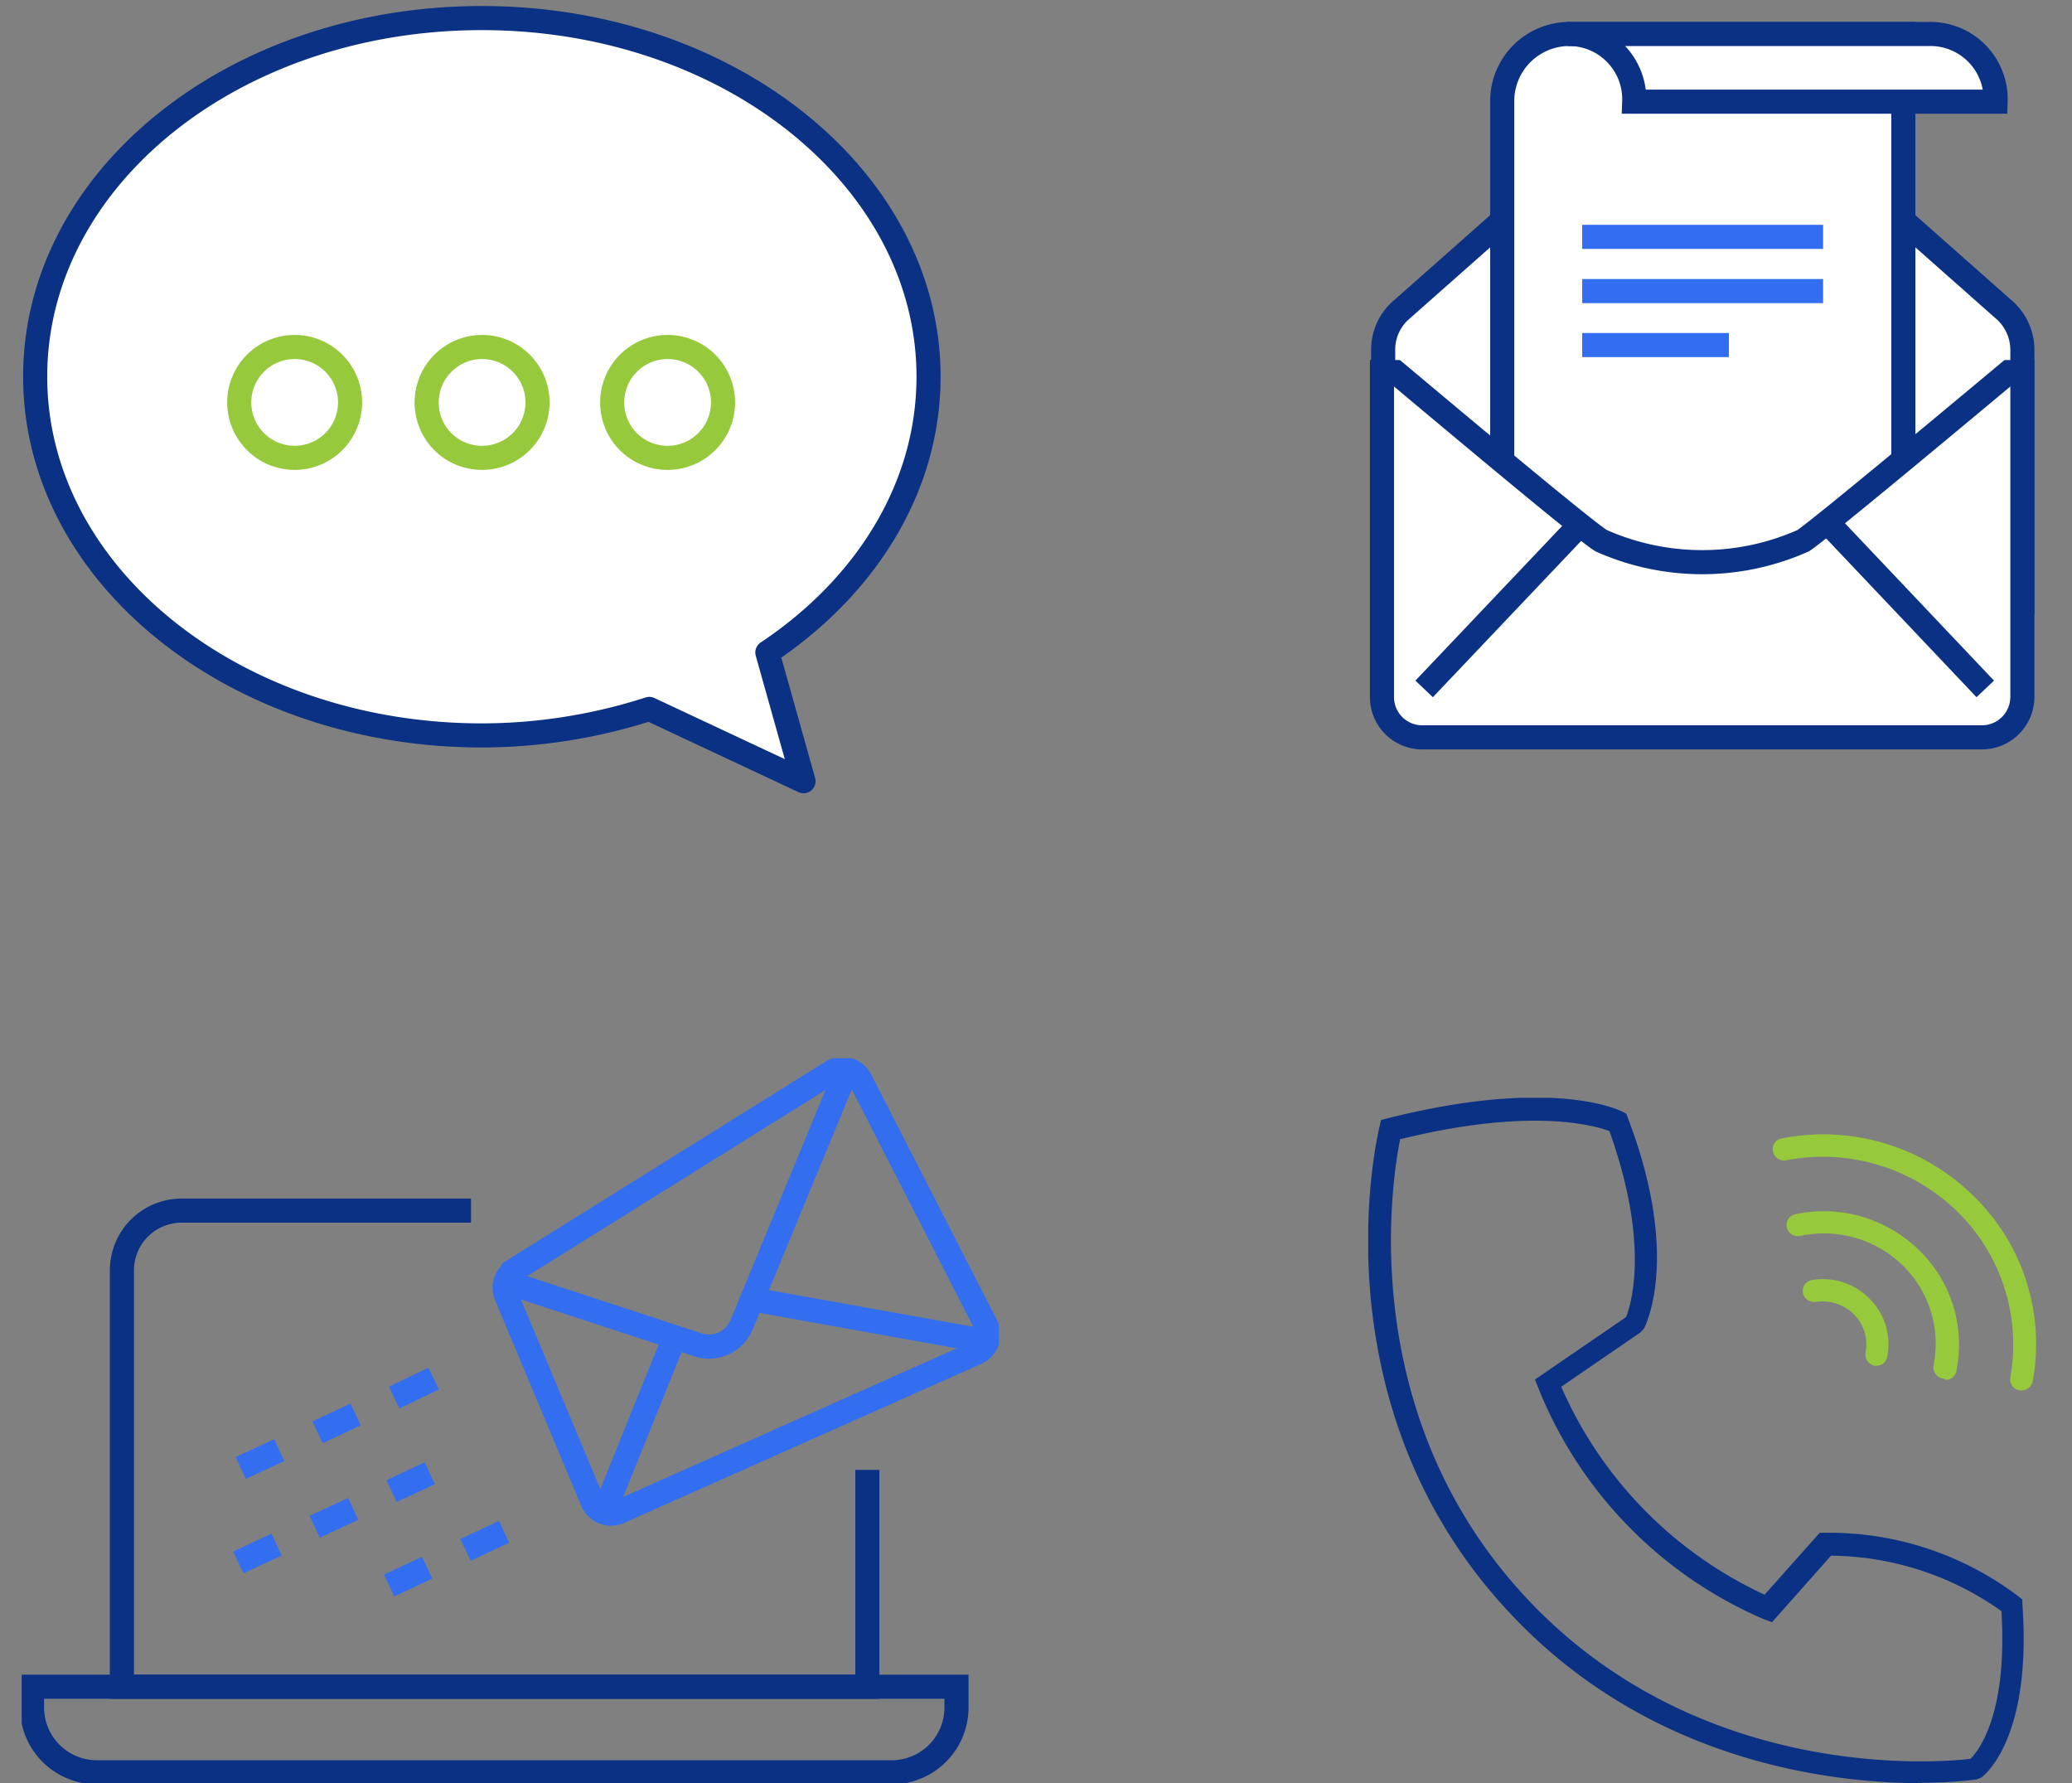 <?xml version="1.0" encoding="UTF-8"?> <svg xmlns="http://www.w3.org/2000/svg" xmlns:xlink="http://www.w3.org/1999/xlink" viewBox="0 0 86 74"><rect x="0" y="0" width="86" height="74" fill="#808080" stroke="none"/><defs><clipPath id="a"><rect x="0.9" y="43.92" width="40.56" height="30.08" fill="none"></rect></clipPath><clipPath id="b"><rect x="56.79" y="45.56" width="27.71" height="28.44" fill="none"></rect></clipPath></defs><path d="M20,.75c10.24,0,18.54,6.66,18.54,14.88,0,4.61-2.6,8.72-6.69,11.45l1.5,5.34-6.4-3A22.73,22.73,0,0,1,20,30.52c-10.24,0-18.54-6.66-18.54-14.89S9.71.75,20,.75Z" fill="#fff" stroke="#0a3184" stroke-linecap="round" stroke-linejoin="round"></path><path d="M12.22,19a2.3,2.3,0,1,0-2.29-2.3A2.3,2.3,0,0,0,12.22,19Z" fill="#fff" stroke="#97c93d" stroke-linecap="round" stroke-linejoin="round"></path><path d="M20,19a2.3,2.3,0,1,0-2.29-2.3A2.29,2.29,0,0,0,20,19Z" fill="#fff" stroke="#97c93d" stroke-linecap="round" stroke-linejoin="round"></path><path d="M27.7,19a2.3,2.3,0,1,0-2.29-2.3A2.29,2.29,0,0,0,27.7,19Z" fill="#fff" stroke="#97c93d" stroke-linecap="round" stroke-linejoin="round"></path><path d="M83.94,25V14.48a2.22,2.22,0,0,0-.81-1.67l-4-3.54H62.22l-4,3.54a2.19,2.19,0,0,0-.81,1.67V25Z" fill="#fff" stroke="#0a3184" stroke-miterlimit="10"></path><path d="M79,28.92V1.41H65.11a2.79,2.79,0,0,0-2.76,2.81v24.7Z" fill="#fff" stroke="#0a3184" stroke-miterlimit="10"></path><path d="M83.38,15.44c-1.2,1-7.84,6.55-8.54,7a10.31,10.31,0,0,1-8.38,0c-.7-.41-7.34-6-8.54-7h-.56V28.92A1.67,1.67,0,0,0,59,30.6H82.27a1.68,1.68,0,0,0,1.67-1.68V15.44Z" fill="#fff" stroke="#0a3184" stroke-miterlimit="10"></path><path d="M75.92,21.75l6.48,6.84" stroke="#0a3184" stroke-miterlimit="10"></path><path d="M59.11,28.59l6.49-6.84" stroke="#0a3184" stroke-miterlimit="10"></path><path d="M65.67,9.83h10" stroke="#326eef" stroke-miterlimit="10"></path><path d="M65.67,12.08h10" stroke="#326eef" stroke-miterlimit="10"></path><path d="M65.67,14.32h6.09" stroke="#326eef" stroke-miterlimit="10"></path><path d="M82.83,4.22a2.71,2.71,0,0,0-2.77-2.81h-15a2.71,2.71,0,0,1,2.77,2.81Z" fill="#fff" stroke="#0a3184" stroke-miterlimit="10"></path><g clip-path="url(#a)"><path d="M1.33,70v.83A2.69,2.69,0,0,0,4,73.55H37a2.69,2.69,0,0,0,2.7-2.69V70Z" fill="none" stroke="#0a3184" stroke-miterlimit="10"></path><path d="M19.55,50.24h-12a2.48,2.48,0,0,0-2.49,2.49V70H36v-9" fill="none" stroke="#0a3184" stroke-miterlimit="10"></path><path d="M21.32,52.72l13.21-8.24a.84.84,0,0,1,1.18.33L40.93,55a.83.83,0,0,1-.4,1.14L25.71,62.74a.84.84,0,0,1-1.12-.43L21,53.74a.85.85,0,0,1,.32-1Z" fill="none" stroke="#326eef" stroke-miterlimit="10"></path><path d="M21.07,53.22l7.87,2.58A1.46,1.46,0,0,0,30.77,55l4.3-10.41" fill="none" stroke="#326eef" stroke-miterlimit="10"></path><path d="M28,55.49l-2.87,7.12" stroke="#326eef" stroke-miterlimit="10"></path><path d="M31.2,53.92l9.58,1.72" stroke="#326eef" stroke-miterlimit="10"></path><path d="M18,57.21,16.36,58" stroke="#326eef" stroke-miterlimit="10"></path><path d="M17.84,61.14l-1.59.74" stroke="#326eef" stroke-miterlimit="10"></path><path d="M20.92,63.57l-1.6.75" stroke="#326eef" stroke-miterlimit="10"></path><path d="M14.76,58.7l-1.58.74" stroke="#326eef" stroke-miterlimit="10"></path><path d="M17.73,65.06l-1.58.74" stroke="#326eef" stroke-miterlimit="10"></path><path d="M14.66,62.62l-1.6.74" stroke="#326eef" stroke-miterlimit="10"></path><path d="M11.59,60.18l-1.6.74" stroke="#326eef" stroke-miterlimit="10"></path><path d="M11.48,64.1l-1.59.74" stroke="#326eef" stroke-miterlimit="10"></path></g><g clip-path="url(#b)"><path d="M79.75,74c-3.77,0-11.44-.88-17.26-7.25-8-8.73-5.26-19.88-5.23-20l.06-.27.27-.07c6.88-1.73,9.64-.33,9.76-.27l.15.08.06.16c2.21,5.77.74,8.63.67,8.76l-.15.16L64.8,57.55a17,17,0,0,0,8.44,8.63l2.29-2.57h.26a13,13,0,0,1,8,2.65l.15.12v.19c.41,5.65-1.63,7.15-1.72,7.21l-.2.07a17.51,17.51,0,0,1-2.29.13ZM58.12,47.25c-.35,1.71-1.88,11.28,5.08,18.9,7.19,7.86,17.31,7,18.59,6.84.31-.31,1.55-1.83,1.28-6.13A12.4,12.4,0,0,0,76,64.56l-2.45,2.76-.31-.11a17.54,17.54,0,0,1-9.4-9.63l-.13-.33,3.78-2.59c.2-.5,1-3-.69-7.72-.62-.23-3.24-1-8.65.33Z" fill="#0a3184"></path><path d="M77.9,56.68h-.09a.48.48,0,0,1-.38-.54,1.76,1.76,0,0,0-.5-1.61,1.83,1.83,0,0,0-1.56-.5.48.48,0,0,1-.54-.38.46.46,0,0,1,.39-.53,2.71,2.71,0,0,1,2.36.76,2.65,2.65,0,0,1,.75,2.43.45.45,0,0,1-.46.37Z" fill="#97c93d"></path><path d="M80.71,57.21h-.08a.48.48,0,0,1-.38-.54A4.53,4.53,0,0,0,79,52.54a4.7,4.7,0,0,0-4.28-1.25.47.47,0,0,1-.56-.36.46.46,0,0,1,.36-.54,5.65,5.65,0,0,1,5.14,1.5,5.45,5.45,0,0,1,1.54,5,.44.44,0,0,1-.46.37Z" fill="#97c93d"></path><path d="M83.9,57.7h-.08a.46.46,0,0,1-.38-.53,7.73,7.73,0,0,0-2.19-6.88,8,8,0,0,0-7.11-2.14.46.46,0,0,1-.55-.37.45.45,0,0,1,.38-.54,8.89,8.89,0,0,1,7.94,2.39,8.56,8.56,0,0,1,2.46,7.69A.47.47,0,0,1,83.9,57.7Z" fill="#97c93d"></path></g></svg> 
